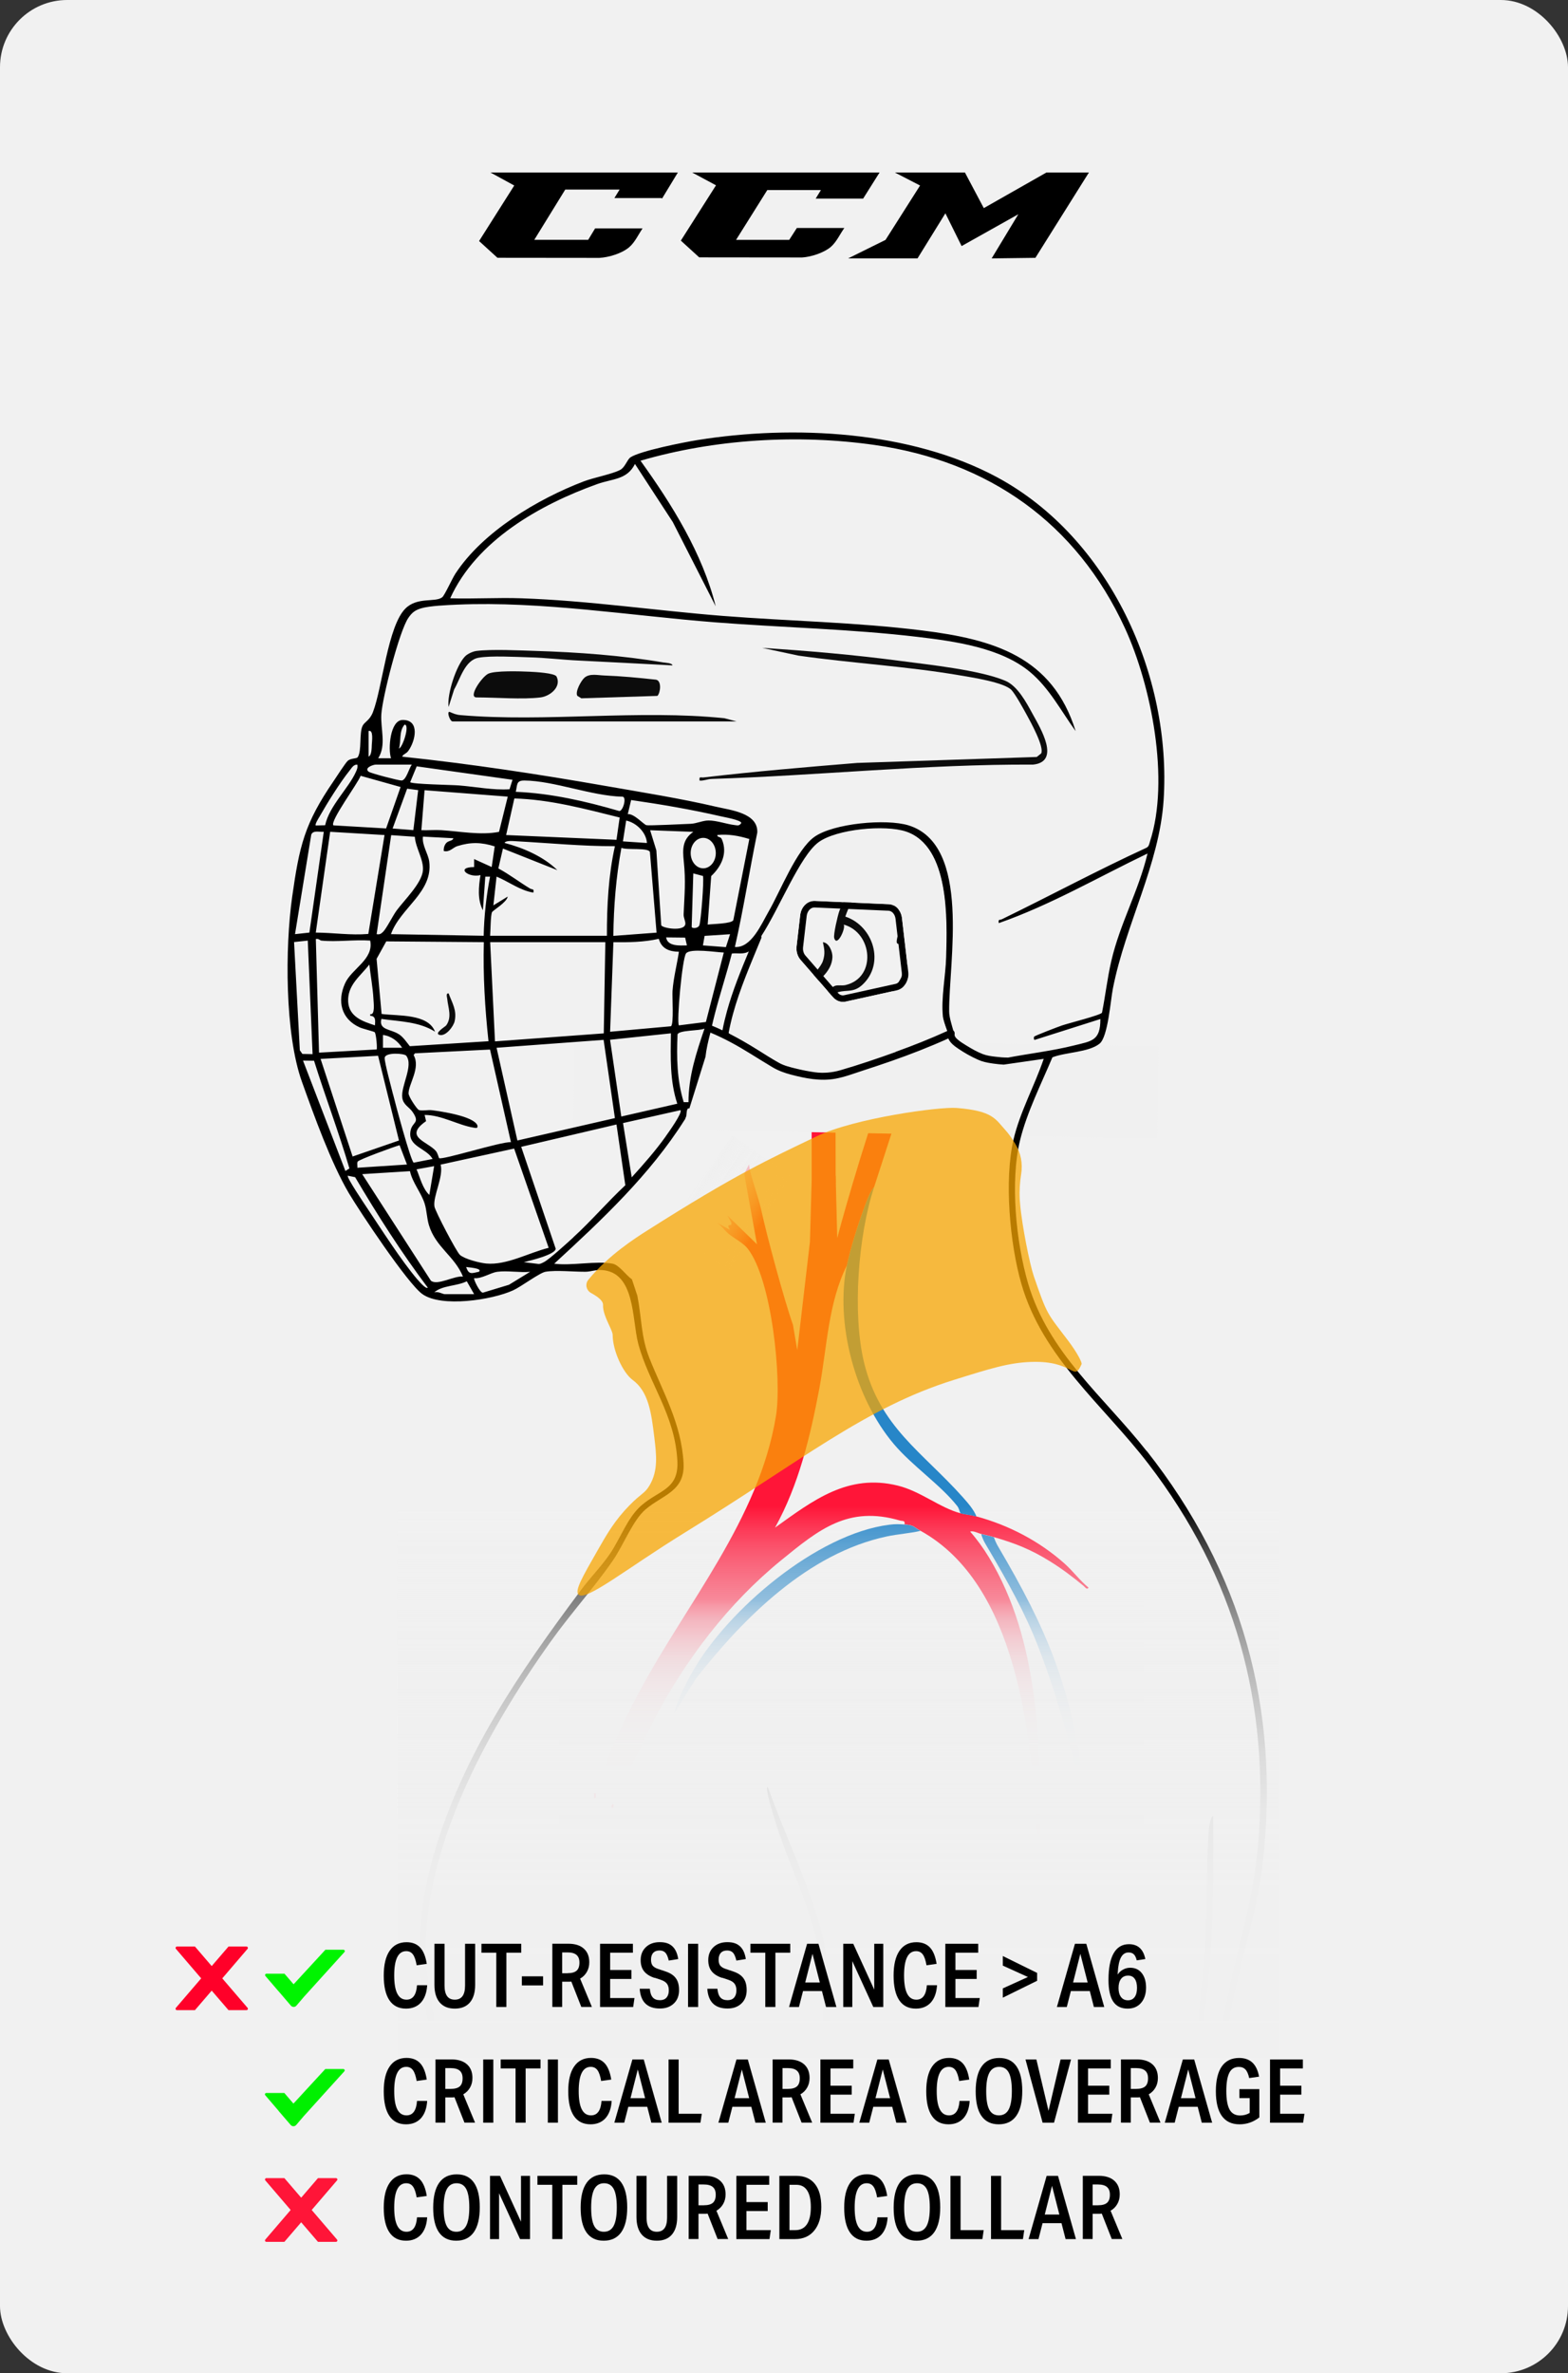 <?xml version="1.0" encoding="UTF-8"?>
<svg id="Layer_2" data-name="Layer 2" xmlns="http://www.w3.org/2000/svg" xmlns:xlink="http://www.w3.org/1999/xlink" viewBox="0 0 299.67 453.51">
  <rect x="0" y="0" width="299.67" height="453.51" fill="#333333" stroke="none"/>
  <defs>
    <style>
      .cls-1 {
        fill: #f1f1f1;
      }

      .cls-2 {
        fill: url(#linear-gradient-4);
      }

      .cls-3 {
        fill: url(#linear-gradient-3);
      }

      .cls-4 {
        fill: url(#linear-gradient-2);
      }

      .cls-5 {
        fill: #ff1538;
      }

      .cls-6 {
        fill: url(#linear-gradient);
      }

      .cls-7 {
        fill: #f8a600;
        opacity: .74;
      }

      .cls-8 {
        fill: #00f000;
      }

      .cls-9 {
        fill: #f0f0f0;
      }

      .cls-10 {
        fill: #2786c8;
      }

      .cls-11 {
        fill: #0c0c0c;
      }

      .cls-12 {
        fill: #00f400;
      }

      .cls-13 {
        fill: #ff0029;
      }
    </style>
    <linearGradient id="linear-gradient" x1="1092.28" y1="-6011.48" x2="1112.59" y2="-5998.23" gradientTransform="translate(5681.79 -2334.08) rotate(-125.2)" gradientUnits="userSpaceOnUse">
      <stop offset=".07" stop-color="#f0f0f0" stop-opacity="0"/>
      <stop offset=".09" stop-color="#f0f0f0" stop-opacity=".07"/>
      <stop offset=".15" stop-color="#f0f0f0" stop-opacity=".27"/>
      <stop offset=".21" stop-color="#f0f0f0" stop-opacity=".44"/>
      <stop offset=".28" stop-color="#f0f0f0" stop-opacity=".59"/>
      <stop offset=".35" stop-color="#f0f0f0" stop-opacity=".72"/>
      <stop offset=".43" stop-color="#f0f0f0" stop-opacity=".82"/>
      <stop offset=".52" stop-color="#f0f0f0" stop-opacity=".9"/>
      <stop offset=".62" stop-color="#f0f0f0" stop-opacity=".96"/>
      <stop offset=".75" stop-color="#f0f0f0" stop-opacity=".99"/>
      <stop offset="1" stop-color="#f0f0f0"/>
    </linearGradient>
    <linearGradient id="linear-gradient-2" x1="162.7" y1="304.09" x2="162.7" y2="356.33" gradientUnits="userSpaceOnUse">
      <stop offset=".03" stop-color="#f0f0f0" stop-opacity="0"/>
      <stop offset=".06" stop-color="#f0f0f0" stop-opacity=".13"/>
      <stop offset=".11" stop-color="#f0f0f0" stop-opacity=".31"/>
      <stop offset=".17" stop-color="#f0f0f0" stop-opacity=".47"/>
      <stop offset=".23" stop-color="#f0f0f0" stop-opacity=".62"/>
      <stop offset=".3" stop-color="#f0f0f0" stop-opacity=".74"/>
      <stop offset=".37" stop-color="#f0f0f0" stop-opacity=".83"/>
      <stop offset=".46" stop-color="#f0f0f0" stop-opacity=".91"/>
      <stop offset=".56" stop-color="#f0f0f0" stop-opacity=".96"/>
      <stop offset=".69" stop-color="#f0f0f0" stop-opacity=".99"/>
      <stop offset="1" stop-color="#f0f0f0"/>
    </linearGradient>
    <linearGradient id="linear-gradient-3" x1="-109.72" y1="-25198.83" x2="-109.72" y2="-25146.6" gradientTransform="translate(275.23 8699.78) scale(1 .34)" gradientUnits="userSpaceOnUse">
      <stop offset="0" stop-color="#f0f0f0" stop-opacity="0"/>
      <stop offset=".03" stop-color="#f0f0f0" stop-opacity=".13"/>
      <stop offset=".09" stop-color="#f0f0f0" stop-opacity=".31"/>
      <stop offset=".14" stop-color="#f0f0f0" stop-opacity=".47"/>
      <stop offset=".21" stop-color="#f0f0f0" stop-opacity=".62"/>
      <stop offset=".28" stop-color="#f0f0f0" stop-opacity=".74"/>
      <stop offset=".35" stop-color="#f0f0f0" stop-opacity=".83"/>
      <stop offset=".44" stop-color="#f0f0f0" stop-opacity=".91"/>
      <stop offset=".54" stop-color="#f0f0f0" stop-opacity=".96"/>
      <stop offset=".68" stop-color="#f0f0f0" stop-opacity=".99"/>
      <stop offset="1" stop-color="#f0f0f0"/>
    </linearGradient>
    <linearGradient id="linear-gradient-4" x1="160.19" y1="284.58" x2="160.19" y2="393.19" xlink:href="#linear-gradient-2"/>
  </defs>
  <g id="Layer_1-2" data-name="Layer 1">
    <g>
      <g>
        <rect class="cls-1" width="299.67" height="453.51" rx="12.84" ry="12.84"/>
        <g>
          <g>
            <g>
              <path class="cls-5" d="M174.86,202.98c-1.64,1.27-3.36,2.39-5.2,3.36-2.39,4.68-8.35,25.14-9.65,30.25l-.3-11.92c-1.2.35-3.33.76-4.59.92l-.33,11.72-2.42,20.68-.82-4.83c-1.64-4.59-5.09-17.35-6.1-22.11-.46-2.17-2.2-6.84-2.3-8.56l-.92,1.83,2.44,13.45-5.65-5.5.76,1.38-.05.41c-.87.06-.5.31-.25.95l-2.44-1.38c.78.57,1.49,1.53,2.17,2.11.97.83,2.8,1.75,3.63,2.79,4.67,5.82,6.61,25.05,5.46,32.05-3.26,19.83-17.05,35.67-26.24,52.93-3.21,6.02-6.12,12.35-8.2,18.85l.91-.91c-.14.88,2.24.87,2.74,1.56l-.28,1.49,7.79-15.9c6.1-11.59,14.2-22.23,24.28-30.45,7.25-5.91,12.8-10.46,22.66-7.6.51.15,1.09-.06.91.75,1.87.14,1.68.46,3.06,1.22,18.46,10.23,21.07,38.8,22.3,57.64.03.52-.03,1.01.48,1.36.25-17.95-.13-38.12-9.69-53.9-1.05-1.73-2.27-3.43-3.61-4.95.63-.21,1.44.3,2.14.46.9.21,1.53.35,2.45.61,4.14,1.2,7.06,2.38,10.63,4.59,2.33,1.44,4.38,3,6.49,4.74.24.2.61.81.92.31-1.68-1.37-2.96-3.15-4.58-4.59-4.82-4.29-10.6-7.31-16.82-9.01-1.02-.28-2.13-.37-3.06-.61-3.9-1-7.61-4.2-11.99-5.28-9.54-2.36-16.21,2.83-23.47,8.03,4.54-8.19,6.73-17.38,8.46-26.54,1.49-7.89,1.67-16.38,5.29-23.6.68-3.31,2.17-7.96,3.36-11.16.48-1.29.97-2.73,1.84-3.82.96-2.92,6.75-20.96,7.82-23.83Z"/>
              <rect class="cls-6" x="128.87" y="222.73" width="21.58" height="14.45" transform="translate(-128.75 211.52) rotate(-54.8)"/>
              <path class="cls-5" d="M159.71,226.03l-.04-16.99c-1.02-.34-2.14-.71-3.2-.53-.74.12-.19,1.02-.74.93-.15-.93.48-3.05-.61-2.69v19.28c1.77-.57,2.94.98,4.59,0Z"/>
              <path class="cls-10" d="M168.88,213.36c.24-.16.68-.22,1.22-.61-.31-.82.2-2.25.4-3.12.4-1.72,1.09-3.69,1.36-5.37.05-.33.33-1.06-.23-.99l-2.76,10.09Z"/>
              <path class="cls-10" d="M161.85,241.8c-2.28,11.02,1.57,25.38,8.97,34.14,3.53,4.18,8.91,7.78,12.13,11.86.32.41.4.93.61,1.39.93.24,2.04.33,3.06.61-.48-1.29-1.67-2.63-2.59-3.67-7.72-8.67-15.89-13.39-18.89-25.74-2.28-9.41-1.13-24.33,1.92-33.56-.87,1.08-1.36,2.52-1.84,3.82-1.19,3.21-2.67,7.85-3.36,11.16Z"/>
              <path class="cls-10" d="M172.86,291.32c-1.01-.07-1.75-.1-2.86.04-13.88,1.72-30.94,16.28-37.65,28.08-1.35,2.38-2.83,5.33-3.51,7.95l4.2-6.66c9.09-11.6,21.4-23.93,36.45-27.13,2.12-.45,4.32-.58,6.43-1.06-1.38-.76-1.19-1.09-3.06-1.22Z"/>
              <path class="cls-10" d="M187.53,293.15c.28,1.13.96,2.14,1.54,3.13,3.45,5.88,6.82,11.84,9.39,18.5,3.55,9.19,6.37,19.17,8.33,28.81.76-.2.35-1.69.28-2.27-2.18-18.86-7.11-30.15-16.3-45.77-.33-.56-.62-1.17-.81-1.79-.91-.27-1.54-.4-2.45-.61Z"/>
              <rect class="cls-4" x="106.87" y="304.09" width="111.66" height="52.24"/>
              <path class="cls-11" d="M157.27,386.09h1.22c.25-7.14-.31-13.77-2.52-20.56-2.62-8.05-6.37-16.09-9.25-24.08-.56.02.86,4.67.99,5.13,3.2,10.99,8.87,20.27,9.55,32.02.14,2.48-.1,5.01,0,7.49Z"/>
              <path class="cls-11" d="M229.11,386.09h.92c1.91-12.94,1.91-26.05,1.83-39.13-.74.55-.85,2.83-.91,3.82-.43,6.8-.21,13.68-.6,20.49-.29,4.94-.99,9.87-1.24,14.81Z"/>
              <rect class="cls-3" x="109.69" y="198.91" width="111.66" height="17.62" transform="translate(327.15 418.48) rotate(-178.94)"/>
              <rect class="cls-5" x="113.55" y="342.68" width=".3" height=".91"/>
              <path class="cls-5" d="M116.91,345.43c.11.21.52-.18.3-.61-.11-.21-.52.18-.3.61Z"/>
              <path class="cls-11" d="M145.65,123.8l6.92,1.48c10.21,1.46,20.62,2.03,30.78,3.76,2.21.38,8.65,1.34,9.99,2.85.79.89,2.26,3.57,2.9,4.74.74,1.35,3.36,6.1,2.75,7.34l-.85.68-34.33,1.14c-9.79.8-19.58,1.63-29.34,2.77-.58.07-.89-.28-.76.61.78.06,1.5-.29,2.28-.32,20.47-.64,40.92-2.84,61.46-2.74,5.32-.56,1.38-6.98-.1-9.68-1.21-2.21-2.86-5.36-5.26-6.36-4.92-2.05-14.55-3.05-20.06-3.78-8.75-1.16-17.59-1.92-26.4-2.49Z"/>
              <path class="cls-11" d="M103.31,133.27c1.81-.23,4.03-2,3.06-3.98-.34-.69-4.14-.88-5.18-.93-1.7-.08-6.6-.24-7.89.39-1.21.59-3.93,4.52-2.21,4.52,3.64,0,8.81.43,12.23,0Z"/>
              <path class="cls-11" d="M115.45,129.08c-1.18-.04-2.71-.43-3.71.39-.64.52-1.88,2.72-1.4,3.5l.76.47,14.54-.46c.58-.57.87-2.91-.28-3.1-3.27-.36-6.61-.68-9.9-.8Z"/>
              <path class="cls-11" d="M140.76,137.86l-2.3-.61c-16.3-1.69-34.34.79-50.45-.6-.91-.08-1.32-.3-2.12-.63-.53,0,.1,1.84.61,1.84h54.26Z"/>
              <path class="cls-11" d="M88.89,125.42c-1.68,1.69-3.49,7.24-3.16,9.68l1.07-3.36c1.17-2.01,2.03-5.57,4.65-6.05,2.34-.43,7.14-.15,9.72-.08,3.1.07,6.36.48,9.47.62,5.97.28,11.92.62,17.88.92-.07-.47-1.31-.49-1.73-.56-7.86-1.34-16.42-1.96-24.39-2.2-3.18-.1-8.33-.36-11.33,0-.71.09-1.69.54-2.18,1.03Z"/>
              <path class="cls-11" d="M156.66,170.26c.61.13.82-.13,1.24-.44,3.9-2.89,4.33-6.04,10.23-5.37,4.17.48,6.51,5.28,6.88,9.02,1.13,11.68-6.23,19.62-14.82,26.14-2.24,1.69-5.72,2.78-8.11.77-1.03-.87-.94-1.82-1.82-2.61-.1,5.71,5.93,5.78,9.87,3.3,2.52-1.58,9.06-7.56,10.86-9.93,5-6.58,8.55-20.37.98-26.25-5.87-4.56-10.94-.26-14.68,4.29-.28.34-.74.49-.61,1.07Z"/>
              <path class="cls-11" d="M171.94,175c-.19-1.74-1.25-4.82-2.84-5.72-4.15-2.33-7.41,1.16-8.71,4.87-.3.87-1.14,4.43-.96,5.09.53,1.9,2.28-1.95,1.81-2.56,5.52,1.51,6.36,10.11.39,11.55-.65.16-1.38-.04-2,.14-1.21.35-3.16,3.59-4.16.15,1.5-1.73,3.49-3.06,3.62-5.61.05-.98-.62-2.77-1.82-2.86.29,1.38.45,2.15.02,3.53-.72,2.3-5.48,5.03-1.84,7.3,2.38,1.48,3.3-.87,4.79-1.3,1.61-.46,2.91.14,4.57-1.39,4.37-4.04,2.13-11.24-3.26-13.04.74-2.07,1.5-3.81,3.6-4.8,5.24-2.48,6.35,3.86,6.52,7.71.04.82-.87,2.54.28,2.29-.14-1.71.19-3.67,0-5.35Z"/>
              <path class="cls-11" d="M155.74,171.17c.38.2,1.07-.49.92-.61-.38-.2-1.07.49-.92.61Z"/>
              <path class="cls-11" d="M85.73,189.83c-.55-.07-.3.69-.26,1.03.16,1.7.96,3.47-.19,5.08-.17.24-2.48,1.58-1.21,1.84,1.18.24,2.62-1.65,2.83-2.67.44-2.1-.48-3.43-1.16-5.28Z"/>
              <path class="cls-11" d="M182.45,197.53s0,.01,0,.02c0,0,0-.01,0-.02h0ZM182.19,196.91s-.02-.01-.02-.02c0,0,.02.01.02.02t0,0Z"/>
              <path d="M219.14,277.29c-8.27-10.49-18.76-18.76-22.66-32.06-2.29-7.8-3.46-19.44-1.53-27.34,1.3-5.32,4.06-10.79,6.18-15.84,2.47-.99,6.93-.94,9.01-2.61,1.62-1.3,2.09-8.23,2.56-10.59,2.42-12.25,8.86-23.67,9.68-35.87,1.6-23.87-10.37-50.2-31.78-61.76-16.54-8.92-38.96-10.07-57.28-7.13-2.56.41-10.95,2.06-12.82,3.3-.64.43-1.02,1.89-1.96,2.4-1.5.8-5.07,1.47-6.97,2.2-8.82,3.36-19.3,9.62-24.54,17.64-.59.89-2.06,4.16-2.52,4.51-1.35,1.03-4.75-.13-7.03,2.15-3.38,3.37-4.39,15.07-6.2,19.78-.61,1.59-1.58,1.85-1.97,2.61-.71,1.36-.12,4.81-.95,6.02-.21.3-1.23.16-1.86.65-.43.34-2.26,3.21-2.77,3.95-5.55,8.11-6.51,12.34-7.89,22.07-1.37,9.69-1.41,26.21,1.86,35.33,2.3,6.42,5.58,15.56,8.97,21.3,2.14,3.61,11.24,17.28,14.04,19.28,3.66,2.62,13.31,1.13,17.34-.7,1.55-.7,5.09-3.38,6.22-3.56,2.02-.34,5.42.02,7.64,0,1-.01,1.89-.4,3.05-.33,6.49.36,5.79,9.44,7.02,14.08,2.02,7.58,7.06,13.61,7.48,22.47.26,5.41-3.5,5.5-6.86,8.42-2.67,2.31-4.01,6.3-6.03,9.26-1.64,2.41-3.82,4.62-5.57,6.97-11.71,15.68-22.56,31.38-28.09,50.48-3.07,10.62-3.53,20.87-1.14,31.72h1.22c-.46-3.54-1.34-7.29-1.54-10.84-1.23-21.44,11.83-44.81,23.91-61.71,3.73-5.22,8.22-10.18,11.81-15.4,1.97-2.86,3.8-7.66,6.2-9.7,3.31-2.82,7.56-3.44,7.27-8.85-.41-7.55-3.89-13.43-6.53-20.07-1.62-4.08-1.47-7.72-2.3-11.92l-1.04-3.13c-1.09-.74-2.41-2.73-3.69-2.99-3.01-.6-7.93.45-11.16,0,9.1-8.37,18.28-16.96,24.93-27.5.02,0,.03-.02.04-.03l.27-.67c.1-.71.05-1.64.59-1.46l3.08-9.87c.15-1.38.47-2.83.94-4.63,2.7,1.12,5.23,2.53,7.71,4.07,1.38.85,2.76,1.72,4.16,2.55,1.11.66,2.27,1.08,3.52,1.41,2.77.73,5.65,1.3,8.51.78,1.81-.33,3.58-1.01,5.33-1.58,1.79-.58,3.56-1.17,5.34-1.79,3.69-1.29,7.34-2.71,10.9-4.32.33.83,1.14,1.44,1.91,1.96,1.21.82,2.49,1.54,3.83,2.13.79.35,1.61.52,2.45.65.16.02.32.05.48.07.63.08,1.27.16,1.91.19h0l1.46-.21,6.19-.89c-1.75,5.16-4.54,10.13-5.78,15.46-1.79,7.7-.69,19.88,1.5,27.5,4.08,14.18,15.6,23.11,24.28,34.42,16.5,21.49,23.24,45.67,20.97,72.88-.96,11.45-4.75,22.24-6.72,33.48h1.22c1.69-10.24,5.26-20.07,6.42-30.42,3.28-29.34-4.1-55.42-22.19-78.38ZM70.44,139.69c.98-.32.65,2,.62,2.61-.03.56,0,2.03-.62,2.28v-4.89ZM71.82,146.11h6.88c-.53.71-1.08,3.02-1.96,3.04-.52.02-5.89-1.38-6.28-1.68-.95-.73.87-1.36,1.36-1.36ZM76.25,143.05c.44-1.5-.03-3.32,1.07-4.58,1.05-.03-.32,4.3-1.07,4.58ZM128.24,196.11l-11.64,1.05.63-17.11c2.91.03,5.82,0,8.68-.65.51,1.88,1.99,2.45,3.84,2.47-.37,2.48-1.04,4.98-1.22,7.49-.08,1.16.28,6.34-.29,6.74ZM87.89,239.79c-.65-.57-4.71-8.32-4.86-9.23-.32-1.97,1.78-5.71,1.18-8.01l14.05-3.07,6.6,18.97c-3.76.92-8.02,3.36-11.92,3-1.28-.12-4.1-.83-5.06-1.66ZM91.54,243.02c-1.34.27-1.94.67-2.45-.91.22.08,3.22.2,2.45.91ZM68.36,221.97c.22-.38,6.98-2.86,8.01-3.13l1.41,3.69-9.48.62c.05-.36-.12-.88.06-1.17ZM79.28,159.9c.14,2.15,1.76,4.4,1.54,6.51-.26,2.4-3.53,5.58-5,7.55-.74,1-1.96,3.48-2.61,4.11-.41.39-.64.54-1.23.44l2.78-18.92,4.53.31ZM75.03,158.33l2.78-7.62,2.11.28-.92,7.64-3.98-.31ZM115.99,178.82h-22.32c.08-.84.08-4,.37-4.52.2-.36,2.83-1.88,2.99-2.97l-2.74,1.68.61-5.5c2.35.98,4.46,2.64,7.03,3.06.17-.82-.21-.53-.6-.76-2.07-1.24-3.96-2.72-6.09-3.86l.88-3.8,10.4,4.13c-2.66-2.6-6.51-4.27-10.09-5.2.21-.54,1.81-.34,2.31-.32,6.25.34,12.52.96,18.78.94-1.24,5.59-1.54,11.39-1.53,17.11ZM118.76,162.02c1.09.47,5.17-.1,5.45.8l1.27,15.4-8.26.62c.06-5.63.52-11.28,1.54-16.81ZM76.23,197.64c-1.5-1.02-3.9-.76-3.34-2.93,3.44.49,7.24.51,10.25,2.44-1.33-3.48-7.06-2.98-10.21-3.39l-.96-10.53,1.85-3.34,18.65.15c-.17,6.34.21,12.65.89,18.93l-15.04.95c-.62-.78-1.22-1.7-2.07-2.28ZM76.86,200.22h-3.67s0-2.44,0-2.44c1.56.18,2.83,1.15,3.67,2.44ZM92.45,178.82l-17.73-.31c1.77-5.02,8.08-8,7.31-13.88-.21-1.55-1.41-3.1-1.2-4.76l5.81.31c-.11.56-.91.41-1.36.92-.36.41-.51.98-.47,1.52,1.11.3,1.75-.67,2.58-.93,2.55-.8,4.61-.76,7.16.05l-.58,3.94-3.36-1.52v1.53c-3.65.02-1.08,2.13,1.22,1.53-.35,2.2-.62,4.65.46,6.72l.46-6.42h.91c-.72,3.72-1.14,7.52-1.22,11.32ZM115.69,180.04l-.3,17.43-20.79,1.53-.92-18.96h22.01ZM95.37,158.96c-3.45.69-7.45-.09-11.02-.32-1.26-.08-2.56.05-3.82,0l.61-7.64,15.9,1.23-1.67,6.74ZM70.4,178.47c-3.37.29-6.69-.24-10.05-.26l2.75-19.26,10.39.62-3.1,18.91ZM71.66,195.94c-2.33-.76-4.95-1.63-5.12-4.51-.18-3.18,2.33-4.9,4.05-7.11.23,2.11.67,4.45.78,6.56.04.81.35,3.14-.62,2.92v.3c1.11.07.96.95.91,1.84ZM61.43,179.74c2.94.3,6.33-.22,9.32,0,.72,3.62-3.54,5.34-4.81,8.18-1.54,3.43-.71,6.8,2.77,8.39.58.27,2.76.8,2.89.93.31.3.52,3.15.38,3.3l-11.01.61-.61-21.7c.44-.18.85.28,1.07.3ZM72.26,201.76l3.99,16.18-8.86,3.06-6.12-18.65,10.99-.6ZM75.12,209.15c-.32-1.34-1.62-6.03-1.6-6.97.02-1.16,3.78-.9,4.12-.44,1.45,1.92-1.1,5.84-.75,8.09.21,1.31,1.3,1.7,1.95,2.64,1.52,2.2-.03,1.86-.37,3.57-.62,3.1,2.98,3.28,4.21,5.43l-3.62.71c-.58-.36-3.55-11.46-3.93-13.03ZM82.97,222.84l-.92,5.5c-1.28-1.19-1.76-3.29-2.44-4.89l3.36-.61ZM81.43,214.24l-.28-1.18c3.18-.02,6.49,1.98,9.35,2.42.45.07.87.21.74-.43-.71-1.76-6.9-2.67-8.71-2.9-.69-.09-2.09.19-2.53-.07-.36-.21-1.92-2.51-1.92-3.15,0-1.77,2.35-4.9.97-7.31l.25-.34,14.35-.72,4,17.7c-1.81-.15-13.18,3.48-13.74,3.05-.06-.05-.24-.94-.62-1.38-1.62-1.84-6.22-2.66-1.86-5.69ZM94.9,200.22l20.46-1.51,2.16,14.95-18.64,4.28-3.98-17.73ZM116.6,198.69l11.62-1.23c-.05,4.57-.23,9.05,1.22,13.45l-10.7,2.45-2.15-14.67ZM127.31,179.13l3.63.04.34,1.49c-1.35.03-3.72.21-3.97-1.52ZM130.68,164.59c.4,3.83.14,6.24-.03,10.12-.03.67.37,1.3.33,1.83-.1,1.55-4.48.83-4.61.25l-.93-14.29-1.19-3.85,8.25.31c-2.07,1.46-2.07,3.24-1.82,5.63ZM132.5,166.9l1.85.49c.22.82-.37,8.44-.68,9.39-.22.67-1.44.69-1.48.34l.31-10.22ZM134.66,178.84l4.87-.32-.8,2.47-4.39-.33.32-1.81ZM135.25,176.68l.67-9.27c1.94-1.82,3.19-4.37,2.03-7.04-.25-.58-.9-.3-.86-.81,2.13-.21,4.1.15,6.12.77l-3.06,15.51c-.36.69-3.95.71-4.89.84ZM140.38,157.66c-1.47-.17-3.42-.88-4.97-.87-1.1,0-2.29.58-3.37.63-1.16.05-8.08.38-8.49.27-.58-.16-2.35-2.23-3.57-2.12l.64-2.69c5.69.82,11.51,1.81,17.14,3.11.67.16,3.89.71,3.91,1.28-.4.6-.69.46-1.29.39ZM123.64,161.09l-4.59-.31.62-3.98c1.95.41,3.84,2.26,3.97,4.28ZM118.31,154.97c-6.43-1.87-13.01-3.38-19.74-3.66.33-1.33.03-2.18,1.68-2.16,5.6.05,12.83,2.95,18.65,3.09.99-.09.16,2.88-.59,2.74ZM118.43,156.21l-.61,4.27-21.09-.91,1.57-6.99c6.85.19,13.52,2,20.13,3.64ZM97.38,150.82c-3.11.21-6.48-.48-9.67-.73-1.31-.11-8.91-.22-9.32-.62l1.25-3.03,18.31,2.57-.57,1.81ZM68.92,148.25l7.64,2.14-2.77,7.92-10.07-.59c-.75-.73,4.76-8.15,5.2-9.47ZM61.14,155.92c1.45-2.55,3.87-6.43,5.68-8.68.38-.47.75-1.19,1.47-1.12.1.57-.06.91-.28,1.4-1.4,3.13-5.09,6.5-5.87,10.18l-1.79.04c-.23-.2.6-1.49.79-1.81ZM59.49,159.47c.38-.87,1.58-.44,2.39-.52l-2.75,19.26-2.75.3,3.11-19.05ZM57.3,200.68l-1.1-20.66,2.62-.28.92,21.7-1.95-.04-.5-.72ZM57.91,202.67l2.11.03c2.15,6.89,4.74,13.66,6.76,20.58l-.77.48-8.1-21.09ZM79.79,244.52c-3.19-3.75-6.9-9.61-9.72-13.82-.4-.6-3.89-5.77-3.6-6.03l1.4.28c4.28,7.25,8.82,14.38,13.89,21.11-.36.36-1.72-1.27-1.96-1.55ZM69.22,224.37l9.13-.57c.47,2.19,2.17,4.15,2.81,6.21.41,1.31.41,2.76.81,4.09,1.28,4.23,4.9,5.91,6.51,9.84-1.68-.19-4.9,1.8-6.13.79l-13.12-20.35ZM84.96,247.3c-.33,0-1.33-.61-1.99-.31,1.51-1.4,4.31-1.18,6.24-2.15l1.4,2.46h-5.65ZM97.24,245.52l-4.95,1.5c-.58.04-1.84-2.61-1.67-2.77,1.49.13,3.11-1.05,4.43-1.22,1.91-.26,4.3.19,6.27,0l-4.08,2.5ZM109.58,236.45c-1.06.97-4.66,4.27-5.65,4.74-.41.19-.72.42-1.21.32l-2.62-.32c1.15-.27,6.07-1.44,6.1-2.58l-6.59-19.46,18.21-4.27,1.69,11.61c-3.42,3.19-6.49,6.8-9.94,9.95ZM127.25,217.13c-1.93,2.72-4.27,5.38-6.52,7.85l-1.66-10.37,10.98-2.47c.43.48-2.31,4.29-2.81,4.99ZM131.58,210.62h-.91c-1.3-4.21-1.38-8.58-1.18-12.95.28-.85,4.18-.66,5.15-1.11-1.57,4.65-3.05,9.05-3.06,14.06ZM134.91,195.29l-5.16.65c-.47-.5.62-12.81,1.37-13.76.8-1.03,5.85-.19,7.21-.16l-3.42,13.27ZM138.06,196.88c-.65-.31-1.32-.61-1.99-.88.17-.73.34-1.47.54-2.22,1-3.88,2.26-7.69,3.26-11.57.91-.12,1.84.12,2.74-.17.16-.05.33-.13.5-.24-1.56,3.75-3.1,7.53-4.18,11.44-.33,1.2-.62,2.4-.85,3.62ZM171.17,201.03c-3.48,1.25-7,2.45-10.55,3.48-1.59.46-3.23.61-4.87.39-1.06-.14-2.39-.4-3.53-.68-1.12-.27-2.33-.56-3.3-1.1-1.4-.78-2.76-1.66-4.12-2.51-1.78-1.11-3.59-2.16-5.45-3.11.89-4.88,2.69-9.52,4.57-14.09.55-1.35,1.11-2.7,1.67-4.05.05-.13.05-.26,0-.39,3.4-5.2,7.39-15.3,10.91-17.9,3.44-2.54,12.77-3.39,16.73-2.06,8.27,2.79,7.79,16.79,7.59,23.93-.1,3.55-.98,7.78-.62,11.29.06.62.46,1.77.83,2.79-3.22,1.47-6.52,2.78-9.86,3.98ZM192.59,202.09c-.78,0-1.57-.06-2.34-.16-.8-.09-1.66-.21-2.42-.5-1.11-.42-2.18-1.05-3.19-1.67-.51-.32-1.05-.64-1.51-1.03-.28-.23-.72-.61-.69-1.02,0-.02,0-.05,0-.07,0-.02,0-.05.01-.08v-.02s0,0,0-.02h0v-.04s0-.05,0-.07c-.01-.12-.05-.23-.11-.33,0-.02-.02-.03-.03-.04-.02-.02-.03-.05-.06-.07-.02-.02-.04-.04-.06-.05,0,0-.02-.02-.02-.02,0,0,.02,0,.02.02-.32-1.15-.77-2.51-.79-3.59-.11-9.35,4.32-31.88-7.77-35.61-4.24-1.31-14.34-.4-18,2.21-3.4,2.43-6.49,10.36-8.71,14.21-1.4,2.43-3.33,7.06-6.47,6.82,1.64-7.2,2.78-14.58,4.28-21.87.16-3.75-5.07-4.27-7.89-4.93-6.81-1.59-14.18-2.76-21.1-3.97-12.9-2.26-25.85-4.22-38.88-5.6.21-.52.73-.49,1.18-1.11,1.36-1.89,2.26-5.92-1.07-5.9-2.44,0-2.83,5.6-2.24,7.32h-2.45c1.6-2.53.42-5.61.6-8.42.21-3.27,3.41-15.82,5.15-18.39.69-1.01,1.25-1.47,2.44-1.84,1.59-.49,5.12-.63,6.93-.71,16.07-.69,33.18,2.12,49.24,3.38,12.93,1.01,25.89,1.26,38.78,2.79,7,.83,15.86,2.05,21.43,6.7,3.7,3.09,5.95,7.47,8.72,11.3-4.42-14.28-15.79-17.54-29.23-19.22-12.68-1.59-25.45-1.79-38.17-2.79-12.8-1.01-25.7-2.93-38.51-3.37-4.53-.16-9.09.14-13.62,0,5.01-11.04,17.12-17.9,28.14-21.84,2.88-1.03,5.66-.79,7.17-3.83l7.23,11.1,8.2,16.1c-2.52-10.11-8.34-19.43-14.37-27.82,14.17-4.14,30.1-5.1,44.74-3.01,21.82,3.11,38.59,14.91,47.84,35,5.07,11.02,8.6,29.06,4.79,40.78-.14.45-.18.92-.65,1.18-9.34,4.29-18.39,9.16-27.63,13.66-.44.21-.77-.07-.61.75,9.91-3.47,19-8.78,28.42-13.3-1.7,7.17-5.28,13.39-6.93,20.58-.75,3.24-1.12,6.58-1.77,9.84-.27.47-6.47,2.03-7.65,2.44-.71.24-5.14,1.93-5.34,2.15-.02.02-.11.64.15.6l12.53-3.98c.02,4.17-1.66,4.21-5.04,5.05-4.17,1.04-8.45,1.53-12.67,2.33Z"/>
              <g>
                <path d="M182.25,196.97s-.04-.04-.06-.05c0,0-.02-.02-.02-.02,0,0,.02,0,.02.02.02.02.05.04.06.06Z"/>
                <path d="M182.45,197.41c-.01-.12-.05-.23-.11-.33,0,0,.02.02.02.03.05.09.08.19.08.3Z"/>
                <path d="M182.45,197.53s0,0,0,.02c0,0,0,0,0-.02h0Z"/>
              </g>
            </g>
            <rect class="cls-2" x="75.99" y="284.58" width="168.38" height="108.6"/>
          </g>
          <path d="M173.58,185.75l-1.2-10.32c-.17-1.47-1.24-2.59-2.53-2.64l-14.12-.63c-1.4-.06-2.62,1.11-2.8,2.72l-.69,5.96c-.11.95.17,1.91.75,2.58l6.22,7.15c.5.58,1.18.89,1.88.89.17,0,.34-.02.52-.05l9.78-2.16c1.42-.32,2.38-1.85,2.19-3.5ZM171.12,188.02l-9.79,2.16c-.42.1-.86-.06-1.18-.43l-6.22-7.15c-.36-.41-.52-1.01-.45-1.61l.69-5.96c.11-.92.74-1.62,1.46-1.62h.05l14.12.62c.68.03,1.24.68,1.35,1.54l1.2,10.32c.12,1-.43,1.96-1.22,2.13Z"/>
          <path class="cls-9" d="M180.12,194.14c-.36-3.52.52-7.75.62-11.3.21-7.14.69-21.15-7.59-23.94-3.96-1.34-13.3-.49-16.74,2.06-3.52,2.6-7.51,12.71-10.91,17.91.04.13.05.26,0,.38-.56,1.35-1.12,2.7-1.67,4.05-1.88,4.57-3.68,9.22-4.58,14.1,1.86.94,3.67,2,5.45,3.11,1.37.85,2.72,1.73,4.13,2.51.97.54,2.18.83,3.3,1.1,1.14.28,2.47.54,3.53.68,1.64.22,3.29.07,4.87-.39,3.56-1.02,7.08-2.23,10.56-3.48,3.34-1.2,6.64-2.51,9.87-3.98-.37-1.02-.77-2.17-.83-2.8ZM171.39,189.24l-9.78,2.16c-.17.04-.34.05-.52.05-.7,0-1.38-.31-1.88-.89l-6.22-7.15c-.58-.67-.86-1.63-.75-2.58l.69-5.96c.19-1.62,1.4-2.78,2.8-2.72l14.12.63c1.29.05,2.36,1.17,2.53,2.64l1.2,10.32c.19,1.65-.77,3.18-2.19,3.5Z"/>
          <ellipse class="cls-9" cx="134.4" cy="163.02" rx="2.4" ry="2.91"/>
        </g>
        <g>
          <g>
            <g>
              <path d="M81.64,379.36c-.09,1.43-.49,2.53-1.19,3.31-.71.77-1.66,1.16-2.85,1.16-1.4,0-2.46-.53-3.18-1.6-.72-1.07-1.08-2.64-1.08-4.71s.37-3.63,1.12-4.73c.75-1.1,1.83-1.65,3.24-1.65,1.09,0,1.96.34,2.59,1.01s1.05,1.72,1.27,3.13l-1.93.27c-.16-.95-.39-1.63-.7-2.06-.31-.43-.74-.64-1.29-.64-1.53,0-2.3,1.55-2.3,4.64s.78,4.63,2.35,4.63c1.21,0,1.88-.92,2.01-2.76h1.95Z"/>
              <path d="M88.88,371.44h1.93v7.85c0,1.47-.34,2.59-1.01,3.37-.67.78-1.63,1.17-2.88,1.17s-2.21-.39-2.88-1.17c-.67-.78-1.01-1.9-1.01-3.37v-7.85h1.93v7.99c0,1.79.65,2.69,1.96,2.69s1.96-.9,1.96-2.69v-7.99Z"/>
              <path d="M94.85,383.52v-10.37h-2.84v-1.71h7.61v1.71h-2.84v10.37h-1.93Z"/>
              <path d="M99.73,379.4v-1.74h4.06v1.74h-4.06Z"/>
              <path d="M111.1,383.52l-1.91-4.86c-.16.01-.29.02-.39.03-.1,0-.2,0-.29,0h-1.07v4.82h-1.88v-12.08h3.08c1.25,0,2.23.31,2.93.93.7.62,1.05,1.49,1.05,2.61,0,.69-.15,1.3-.46,1.84s-.73.97-1.29,1.29l2.25,5.41h-2.03ZM108.47,377.06c.79,0,1.37-.16,1.73-.48.36-.32.54-.83.54-1.53s-.19-1.16-.56-1.48c-.37-.32-.94-.48-1.71-.48h-1.03v3.98h1.03Z"/>
              <path d="M114.68,383.52v-12.08h6.28v1.71h-4.35v3.3h4.06v1.71h-4.06v3.65h4.65l-.25,1.71h-6.33Z"/>
              <path d="M125.09,377.96c-.91-.3-1.58-.73-2.01-1.28s-.64-1.25-.64-2.11c0-1.03.33-1.85,1-2.49.67-.63,1.54-.95,2.64-.95s1.84.26,2.42.79.95,1.34,1.12,2.44l-1.81.29c-.16-.7-.37-1.2-.63-1.49-.27-.29-.64-.44-1.12-.44-.53,0-.94.15-1.22.46-.28.3-.42.74-.42,1.3,0,.48.1.86.3,1.12.2.26.55.48,1.05.65l1.32.44c.65.21,1.18.48,1.57.8.39.32.67.71.85,1.16.18.45.27,1,.27,1.64,0,1.07-.33,1.93-1,2.56-.67.64-1.55.96-2.66.96-2.4,0-3.69-1.26-3.86-3.77h1.93c.07.76.26,1.31.57,1.66.31.35.77.52,1.38.52.53,0,.94-.16,1.24-.49.29-.33.44-.79.44-1.39,0-.53-.12-.95-.35-1.26-.23-.31-.61-.56-1.14-.74l-1.22-.41Z"/>
              <path d="M131.5,383.52v-12.08h1.93v12.08h-1.93Z"/>
              <path d="M138.01,377.96c-.91-.3-1.58-.73-2.01-1.28s-.64-1.25-.64-2.11c0-1.03.33-1.85,1-2.49.67-.63,1.54-.95,2.64-.95s1.84.26,2.42.79.95,1.34,1.12,2.44l-1.81.29c-.16-.7-.37-1.2-.63-1.49-.27-.29-.64-.44-1.12-.44-.53,0-.94.15-1.22.46-.28.3-.42.74-.42,1.3,0,.48.1.86.3,1.12.2.26.55.48,1.05.65l1.32.44c.65.21,1.18.48,1.57.8.39.32.67.71.85,1.16.18.45.27,1,.27,1.64,0,1.07-.33,1.93-1,2.56-.67.64-1.55.96-2.66.96-2.4,0-3.69-1.26-3.86-3.77h1.93c.07.76.26,1.31.57,1.66.31.35.77.52,1.38.52.53,0,.94-.16,1.24-.49.29-.33.44-.79.44-1.39,0-.53-.12-.95-.35-1.26-.23-.31-.61-.56-1.14-.74l-1.22-.41Z"/>
              <path d="M146.26,383.52v-10.37h-2.84v-1.71h7.61v1.71h-2.84v10.37h-1.93Z"/>
              <path d="M157.87,383.52l-.78-3.04h-3.62l-.78,3.04h-1.89l3.45-12.08h2.17l3.43,12.08h-1.98ZM155.28,373.36l-1.39,5.48h2.79l-1.4-5.48Z"/>
              <path d="M166.9,383.52l-4.01-8.76v8.76h-1.73v-12.08h1.91l4.01,8.76v-8.76h1.73v12.08h-1.91Z"/>
              <path d="M179.08,379.36c-.09,1.43-.49,2.53-1.19,3.31-.71.77-1.66,1.16-2.85,1.16-1.4,0-2.46-.53-3.18-1.6-.72-1.07-1.08-2.64-1.08-4.71s.37-3.63,1.12-4.73c.75-1.1,1.83-1.65,3.24-1.65,1.09,0,1.96.34,2.59,1.01s1.05,1.72,1.27,3.13l-1.93.27c-.16-.95-.39-1.63-.7-2.06-.31-.43-.74-.64-1.29-.64-1.53,0-2.3,1.55-2.3,4.64s.78,4.63,2.35,4.63c1.21,0,1.88-.92,2.01-2.76h1.95Z"/>
              <path d="M180.67,383.52v-12.08h6.28v1.71h-4.35v3.3h4.06v1.71h-4.06v3.65h4.65l-.25,1.71h-6.33Z"/>
              <path d="M191.65,381.75v-1.78l4.8-2.18-4.8-2.18v-1.83l6.56,3.23v1.5l-6.56,3.23Z"/>
              <path d="M209.06,383.52l-.78-3.04h-3.62l-.78,3.04h-1.89l3.45-12.08h2.17l3.43,12.08h-1.98ZM206.47,373.36l-1.39,5.48h2.79l-1.4-5.48Z"/>
              <path d="M217.25,374.61c-.13-.54-.32-.93-.56-1.16-.24-.23-.57-.35-1-.35-.63,0-1.12.32-1.46.96-.34.64-.54,1.61-.61,2.92l-.02.34c.28-.42.63-.74,1.06-.96.42-.23.87-.34,1.33-.34.94,0,1.68.34,2.22,1.02s.82,1.61.82,2.78-.32,2.19-.96,2.92c-.64.73-1.49,1.09-2.56,1.09-1.24,0-2.16-.45-2.76-1.35-.6-.9-.9-2.28-.9-4.14,0-2.24.33-3.94.99-5.09s1.63-1.73,2.92-1.73c1.7,0,2.75.95,3.13,2.84l-1.66.25ZM215.57,382.24c.55,0,.98-.21,1.28-.62.3-.41.45-1,.45-1.75s-.15-1.34-.44-1.74c-.29-.41-.71-.61-1.25-.61-.59,0-1.04.21-1.36.63-.32.42-.48,1-.48,1.74s.16,1.31.48,1.73c.32.42.76.62,1.33.62Z"/>
            </g>
            <g>
              <path d="M81.64,401.47c-.09,1.43-.49,2.53-1.19,3.31-.71.77-1.66,1.16-2.85,1.16-1.4,0-2.46-.53-3.18-1.6-.72-1.07-1.08-2.64-1.08-4.71s.37-3.63,1.12-4.73c.75-1.1,1.83-1.65,3.24-1.65,1.09,0,1.96.34,2.59,1.01s1.05,1.72,1.27,3.13l-1.93.27c-.16-.95-.39-1.63-.7-2.06-.31-.43-.74-.64-1.29-.64-1.53,0-2.3,1.55-2.3,4.64s.78,4.63,2.35,4.63c1.21,0,1.88-.92,2.01-2.76h1.95Z"/>
              <path d="M88.77,405.63l-1.91-4.86c-.16.01-.29.02-.39.03-.1,0-.2,0-.29,0h-1.07v4.82h-1.88v-12.08h3.08c1.25,0,2.23.31,2.93.93.7.62,1.05,1.49,1.05,2.61,0,.69-.15,1.3-.46,1.84s-.73.97-1.29,1.29l2.25,5.41h-2.03ZM86.14,399.17c.79,0,1.37-.16,1.73-.48.36-.32.54-.83.54-1.53s-.19-1.16-.56-1.48c-.37-.32-.94-.48-1.71-.48h-1.03v3.98h1.03Z"/>
              <path d="M92.35,405.63v-12.08h1.93v12.08h-1.93Z"/>
              <path d="M98.53,405.63v-10.37h-2.84v-1.71h7.61v1.71h-2.84v10.37h-1.93Z"/>
              <path d="M104.7,405.63v-12.08h1.93v12.08h-1.93Z"/>
              <path d="M116.9,401.47c-.09,1.43-.49,2.53-1.19,3.31-.71.77-1.66,1.16-2.85,1.16-1.4,0-2.46-.53-3.18-1.6-.72-1.07-1.08-2.64-1.08-4.71s.37-3.63,1.12-4.73c.75-1.1,1.83-1.65,3.24-1.65,1.09,0,1.96.34,2.59,1.01s1.05,1.72,1.27,3.13l-1.93.27c-.16-.95-.39-1.63-.7-2.06-.31-.43-.74-.64-1.29-.64-1.53,0-2.3,1.55-2.3,4.64s.78,4.63,2.35,4.63c1.21,0,1.88-.92,2.01-2.76h1.95Z"/>
              <path d="M124.48,405.63l-.78-3.04h-3.62l-.78,3.04h-1.89l3.45-12.08h2.17l3.43,12.08h-1.98ZM121.89,395.46l-1.39,5.48h2.79l-1.4-5.48Z"/>
              <path d="M127.77,405.63v-12.08h1.93v10.37h4.42l-.25,1.71h-6.09Z"/>
              <path d="M144.37,405.63l-.78-3.04h-3.62l-.78,3.04h-1.89l3.45-12.08h2.17l3.43,12.08h-1.98ZM141.78,395.46l-1.39,5.48h2.79l-1.4-5.48Z"/>
              <path d="M153.2,405.63l-1.91-4.86c-.16.01-.29.02-.39.03-.1,0-.2,0-.29,0h-1.07v4.82h-1.88v-12.08h3.08c1.25,0,2.23.31,2.93.93.7.62,1.05,1.49,1.05,2.61,0,.69-.15,1.3-.46,1.84s-.73.97-1.29,1.29l2.25,5.41h-2.03ZM150.58,399.17c.79,0,1.37-.16,1.73-.48.36-.32.54-.83.54-1.53s-.19-1.16-.56-1.48c-.37-.32-.94-.48-1.71-.48h-1.03v3.98h1.03Z"/>
              <path d="M156.79,405.63v-12.08h6.28v1.71h-4.35v3.3h4.06v1.71h-4.06v3.65h4.65l-.25,1.71h-6.33Z"/>
              <path d="M171.3,405.63l-.78-3.04h-3.62l-.78,3.04h-1.89l3.45-12.08h2.17l3.43,12.08h-1.98ZM168.71,395.46l-1.39,5.48h2.79l-1.4-5.48Z"/>
              <path d="M185.32,401.47c-.09,1.43-.49,2.53-1.19,3.31-.71.77-1.66,1.16-2.85,1.16-1.4,0-2.46-.53-3.18-1.6-.72-1.07-1.08-2.64-1.08-4.71s.37-3.63,1.12-4.73c.75-1.1,1.83-1.65,3.24-1.65,1.09,0,1.96.34,2.59,1.01s1.05,1.72,1.27,3.13l-1.93.27c-.16-.95-.39-1.63-.7-2.06-.31-.43-.74-.64-1.29-.64-1.53,0-2.3,1.55-2.3,4.64s.78,4.63,2.35,4.63c1.21,0,1.88-.92,2.01-2.76h1.95Z"/>
              <path d="M190.87,405.94c-1.45,0-2.55-.53-3.29-1.59-.74-1.06-1.11-2.63-1.11-4.72s.38-3.67,1.14-4.75c.76-1.08,1.88-1.62,3.36-1.62s2.55.53,3.29,1.59c.74,1.06,1.11,2.63,1.11,4.72s-.38,3.67-1.14,4.75c-.76,1.08-1.88,1.62-3.36,1.62ZM190.91,404.23c.85,0,1.47-.38,1.87-1.13.4-.76.6-1.93.6-3.52s-.19-2.77-.58-3.51c-.39-.74-1.01-1.11-1.85-1.11s-1.47.38-1.87,1.13c-.4.76-.6,1.93-.6,3.52s.19,2.77.58,3.51c.39.74,1.01,1.11,1.85,1.11Z"/>
              <path d="M199.26,405.63l-3.27-12.08h2.08l2.32,9.81,2.3-9.81h2l-3.25,12.08h-2.18Z"/>
              <path d="M206.01,405.63v-12.08h6.28v1.71h-4.35v3.3h4.06v1.71h-4.06v3.65h4.65l-.25,1.71h-6.33Z"/>
              <path d="M219.77,405.63l-1.91-4.86c-.16.01-.29.02-.39.03-.1,0-.2,0-.29,0h-1.07v4.82h-1.88v-12.08h3.08c1.25,0,2.23.31,2.93.93.7.62,1.05,1.49,1.05,2.61,0,.69-.15,1.3-.46,1.84s-.73.97-1.29,1.29l2.25,5.41h-2.03ZM217.14,399.17c.79,0,1.37-.16,1.73-.48.36-.32.54-.83.54-1.53s-.19-1.16-.56-1.48c-.37-.32-.94-.48-1.71-.48h-1.03v3.98h1.03Z"/>
              <path d="M229.68,405.63l-.78-3.04h-3.62l-.78,3.04h-1.89l3.45-12.08h2.17l3.43,12.08h-1.98ZM227.09,395.46l-1.39,5.48h2.79l-1.4-5.48Z"/>
              <path d="M238.85,400.93h-1.98v-1.71h3.81v5.4c-1.13.88-2.39,1.32-3.79,1.32-1.49,0-2.61-.53-3.38-1.6-.76-1.07-1.14-2.64-1.14-4.71s.38-3.67,1.13-4.75c.76-1.08,1.86-1.62,3.32-1.62,1.06,0,1.91.3,2.54.89s1.05,1.49,1.27,2.68l-1.89.27c-.16-.74-.39-1.29-.7-1.62-.31-.34-.74-.51-1.28-.51-.82,0-1.43.37-1.81,1.11-.38.74-.58,1.91-.58,3.51s.21,2.79.63,3.54,1.09,1.12,2,1.12c.68,0,1.29-.16,1.84-.49v-2.81Z"/>
              <path d="M242.72,405.63v-12.08h6.28v1.71h-4.35v3.3h4.06v1.71h-4.06v3.65h4.65l-.25,1.71h-6.33Z"/>
            </g>
            <g>
              <path d="M81.64,423.71c-.09,1.43-.49,2.53-1.19,3.31-.71.77-1.66,1.16-2.85,1.16-1.4,0-2.46-.53-3.18-1.6-.72-1.07-1.08-2.64-1.08-4.71s.37-3.63,1.12-4.73c.75-1.1,1.83-1.65,3.24-1.65,1.09,0,1.96.34,2.59,1.01s1.05,1.72,1.27,3.13l-1.93.27c-.16-.95-.39-1.63-.7-2.06-.31-.43-.74-.64-1.29-.64-1.53,0-2.3,1.55-2.3,4.64s.78,4.63,2.35,4.63c1.21,0,1.88-.92,2.01-2.76h1.95Z"/>
              <path d="M87.19,428.18c-1.45,0-2.55-.53-3.29-1.59-.74-1.06-1.11-2.63-1.11-4.72s.38-3.67,1.14-4.75c.76-1.08,1.88-1.62,3.36-1.62s2.55.53,3.29,1.59c.74,1.06,1.11,2.63,1.11,4.72s-.38,3.67-1.14,4.75c-.76,1.08-1.88,1.62-3.36,1.62ZM87.22,426.47c.85,0,1.47-.38,1.87-1.13.4-.76.6-1.93.6-3.52s-.19-2.77-.58-3.51c-.39-.74-1.01-1.11-1.85-1.11s-1.47.38-1.87,1.13c-.4.76-.6,1.93-.6,3.52s.19,2.77.58,3.51c.39.74,1.01,1.11,1.85,1.11Z"/>
              <path d="M99.39,427.87l-4.01-8.76v8.76h-1.73v-12.08h1.91l4.01,8.76v-8.76h1.73v12.08h-1.91Z"/>
              <path d="M105.55,427.87v-10.37h-2.84v-1.71h7.61v1.71h-2.84v10.37h-1.93Z"/>
              <path d="M115.37,428.18c-1.45,0-2.55-.53-3.29-1.59-.74-1.06-1.11-2.63-1.11-4.72s.38-3.67,1.14-4.75c.76-1.08,1.88-1.62,3.36-1.62s2.55.53,3.29,1.59c.74,1.06,1.11,2.63,1.11,4.72s-.38,3.67-1.14,4.75c-.76,1.08-1.88,1.62-3.36,1.62ZM115.41,426.47c.85,0,1.47-.38,1.87-1.13.4-.76.6-1.93.6-3.52s-.19-2.77-.58-3.51c-.39-.74-1.01-1.11-1.85-1.11s-1.47.38-1.87,1.13c-.4.76-.6,1.93-.6,3.52s.19,2.77.58,3.51c.39.74,1.01,1.11,1.85,1.11Z"/>
              <path d="M127.49,415.79h1.93v7.85c0,1.47-.34,2.59-1.01,3.37-.67.78-1.63,1.17-2.88,1.17s-2.21-.39-2.88-1.17c-.67-.78-1.01-1.9-1.01-3.37v-7.85h1.93v7.99c0,1.79.65,2.69,1.96,2.69s1.96-.9,1.96-2.69v-7.99Z"/>
              <path d="M137.15,427.87l-1.91-4.86c-.16.01-.29.02-.39.03-.1,0-.2,0-.29,0h-1.07v4.82h-1.88v-12.08h3.08c1.25,0,2.23.31,2.93.93.7.62,1.05,1.49,1.05,2.61,0,.69-.15,1.3-.46,1.84s-.73.97-1.29,1.29l2.25,5.41h-2.03ZM134.52,421.41c.79,0,1.37-.16,1.73-.48.36-.32.54-.83.54-1.53s-.19-1.16-.56-1.48c-.37-.32-.94-.48-1.71-.48h-1.03v3.98h1.03Z"/>
              <path d="M140.73,427.87v-12.08h6.28v1.71h-4.35v3.3h4.06v1.71h-4.06v3.65h4.65l-.25,1.71h-6.33Z"/>
              <path d="M148.95,427.87v-12.08h3.25c1.53,0,2.71.51,3.53,1.53.82,1.02,1.23,2.49,1.23,4.41s-.45,3.42-1.34,4.51c-.89,1.09-2.11,1.63-3.67,1.63h-2.99ZM152,426.16c.97,0,1.71-.37,2.21-1.11.5-.74.75-1.83.75-3.27s-.23-2.48-.7-3.2c-.47-.72-1.15-1.08-2.06-1.08h-1.32v8.66h1.12Z"/>
              <path d="M169.64,423.71c-.09,1.43-.49,2.53-1.19,3.31-.71.77-1.66,1.16-2.85,1.16-1.4,0-2.46-.53-3.18-1.6-.72-1.07-1.08-2.64-1.08-4.71s.37-3.63,1.12-4.73c.75-1.1,1.83-1.65,3.24-1.65,1.09,0,1.96.34,2.59,1.01s1.05,1.72,1.27,3.13l-1.93.27c-.16-.95-.39-1.63-.7-2.06-.31-.43-.74-.64-1.29-.64-1.53,0-2.3,1.55-2.3,4.64s.78,4.63,2.35,4.63c1.21,0,1.88-.92,2.01-2.76h1.95Z"/>
              <path d="M175.19,428.18c-1.45,0-2.55-.53-3.29-1.59-.74-1.06-1.11-2.63-1.11-4.72s.38-3.67,1.14-4.75c.76-1.08,1.88-1.62,3.36-1.62s2.55.53,3.29,1.59c.74,1.06,1.11,2.63,1.11,4.72s-.38,3.67-1.14,4.75c-.76,1.08-1.88,1.62-3.36,1.62ZM175.23,426.47c.85,0,1.47-.38,1.87-1.13.4-.76.6-1.93.6-3.52s-.19-2.77-.58-3.51c-.39-.74-1.01-1.11-1.85-1.11s-1.47.38-1.87,1.13c-.4.76-.6,1.93-.6,3.52s.19,2.77.58,3.51c.39.74,1.01,1.11,1.85,1.11Z"/>
              <path d="M181.65,427.87v-12.08h1.93v10.37h4.42l-.25,1.71h-6.09Z"/>
              <path d="M189.4,427.87v-12.08h1.93v10.37h4.42l-.25,1.71h-6.09Z"/>
              <path d="M203.65,427.87l-.78-3.04h-3.62l-.78,3.04h-1.89l3.45-12.08h2.17l3.43,12.08h-1.98ZM201.06,417.7l-1.39,5.48h2.79l-1.4-5.48Z"/>
              <path d="M212.48,427.87l-1.91-4.86c-.16.01-.29.02-.39.03-.1,0-.2,0-.29,0h-1.07v4.82h-1.88v-12.08h3.08c1.25,0,2.23.31,2.93.93.7.62,1.05,1.49,1.05,2.61,0,.69-.15,1.3-.46,1.84s-.73.97-1.29,1.29l2.25,5.41h-2.03ZM209.85,421.41c.79,0,1.37-.16,1.73-.48.36-.32.54-.83.54-1.53s-.19-1.16-.56-1.48c-.37-.32-.94-.48-1.71-.48h-1.03v3.98h1.03Z"/>
            </g>
          </g>
          <path class="cls-8" d="M53.23,403.34l-2.53-2.95c-.15-.17-.03-.44.2-.44h3.44l1.74,2.03,6.09-6.61h3.44c.23,0,.35.27.2.44l-7.72,8.52h0,0s-1.48,1.73-1.48,1.73c-.28.33-.78.33-1.06,0l-1.48-1.72h0s0,0,0,0l-.85-.99Z"/>
          <path class="cls-5" d="M64.41,427.96c.15.17.03.44-.2.44h-3.44l-3.21-3.74-3.21,3.74h-3.44c-.23,0-.35-.27-.2-.44l4.84-5.65h0s0,0,0,0l-4.84-5.65c-.15-.17-.02-.44.2-.44h3.44l3.21,3.74,3.21-3.74h3.44c.23,0,.35.27.2.44l-4.84,5.65h0s0,0,0,0l4.84,5.65Z"/>
          <g>
            <path class="cls-13" d="M47.31,383.68c.15.17.03.44-.2.44h-3.44l-3.21-3.73-3.2,3.73h-3.44c-.23,0-.35-.27-.2-.44l4.83-5.63h0s0,0,0,0l-4.83-5.64c-.15-.17-.02-.44.2-.44h3.44l3.2,3.73,3.21-3.73h3.44c.23,0,.35.27.2.44l-4.83,5.64h0s0,0,0,0l4.83,5.63Z"/>
            <path class="cls-12" d="M53.25,380.54l-2.52-2.94c-.15-.17-.03-.44.2-.44h3.44l1.74,2.02,6.08-6.6h3.44c.23,0,.35.27.2.44l-7.7,8.51h0,0s-1.48,1.73-1.48,1.73c-.28.33-.78.32-1.06,0l-1.47-1.72h0s0,0,0,0l-.85-.99Z"/>
          </g>
        </g>
        <g>
          <polygon points="184.41 32.96 188.02 39.77 200 32.96 208.11 32.96 197.88 49.27 189.52 49.38 194.62 40.94 183.78 47.02 180.68 40.76 175.35 49.38 162.09 49.38 169.24 45.84 175.84 35.45 171.02 32.96 184.41 32.96"/>
          <path d="M168.1,32.96l-3.14,4.99h-9.07l1-1.63h-10.25l-5.97,9.52h10.16l1.46-2.27h9.07c-.83,1.17-1.5,2.69-2.6,3.63-1.31,1.11-3.76,1.9-5.46,2l-19.67-.02-3.51-3.2,6.72-10.57-4.56-2.45h35.81Z"/>
          <path d="M129.55,32.96l-3.02,4.98s-.1-.09-.13-.09h-8.98l1-1.63h-10.39l-5.92,9.61h10.3l1.32-2.18h9.07c-.83,1.21-1.45,2.66-2.6,3.63-1.39,1.16-3.85,1.9-5.64,2l-19.49-.02-3.51-3.2,6.72-10.61-4.55-2.49h35.81Z"/>
        </g>
      </g>
      <path class="cls-7" d="M206.71,260.68c-1.58,3.56-1.3-.7-9.57-.43-4.29.14-7.82,1.24-14.87,3.45-16.9,5.28-28.99,15.37-51.43,29.19-10.99,6.77-18.95,13.25-20.3,11.81-.72-.78.8-3.42,3.73-8.54,1.7-2.98,3.23-5.65,6.05-8.52,2.3-2.35,2.89-2.21,3.83-3.81,1.67-2.85,1.3-5.86.89-9.25-.56-4.53-1.06-8.63-4.13-10.88-1.85-1.36-3.82-5.6-3.82-8.61,0-.69-1-2.31-1.53-3.91-.2-.62-.34-1.25-.31-1.8.04-.79-.94-1.56-2.29-2.3-.92-.5-1.19-1.71-.52-2.52,0,0,.02-.02.02-.03,3.86-4.72,9.11-8.04,11.24-9.39,17.04-10.83,23.3-13.64,32.36-17.99,7.24-3.48,23.45-5.69,26.75-5.43,7.03.56,7.44,2.16,9.43,4.34.55.61,1.18,1.5,1.82,2.56,1.04,1.71,1.42,3.74,1.1,5.72-.23,1.46-.36,3.04-.27,4.83.01.25.03.52.06.81.36,4.27,1.89,11.76,2.62,13.87,2.62,7.66,2.62,7.12,6.56,12.33,1.81,2.4,2.7,4.22,2.58,4.5Z"/>
    </g>
  </g>
</svg>